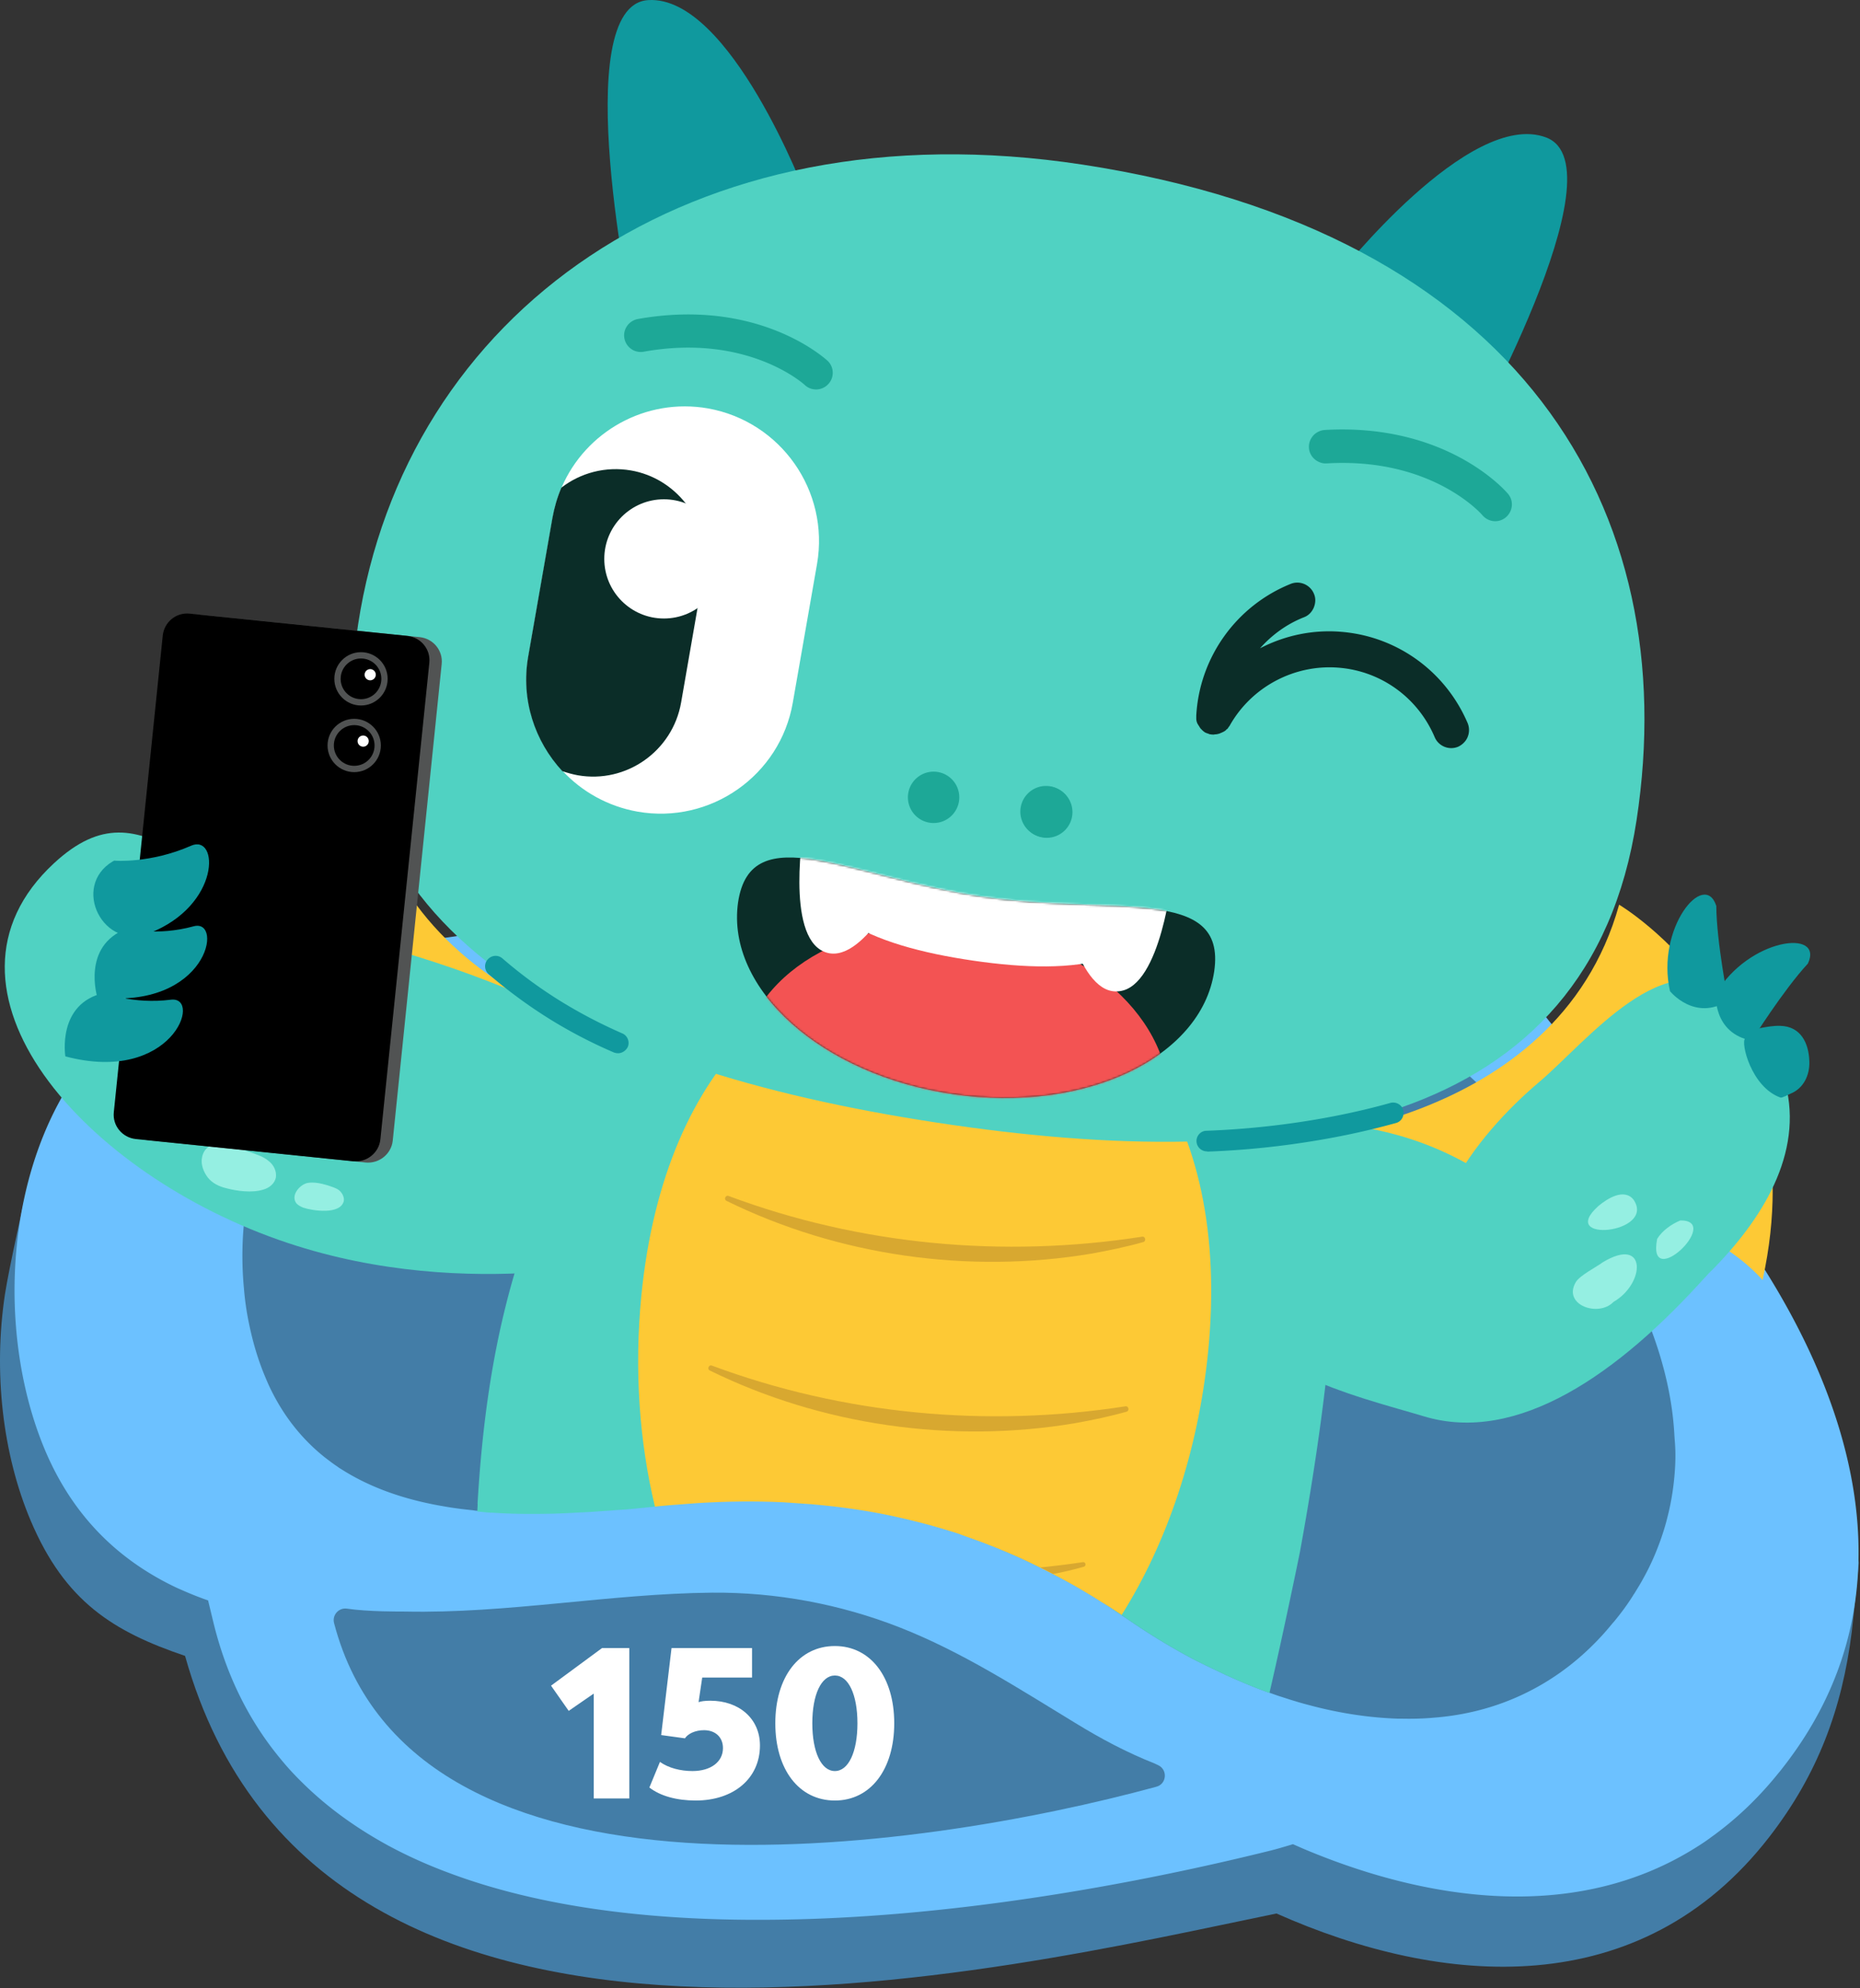 <svg xmlns="http://www.w3.org/2000/svg" width="915" height="978" fill="none" xmlns:v="https://vecta.io/nano"><rect width="100%" height="100%" fill="#333333" stroke="none"/><path d="M769.326 551.97c-89.644-79.988 2.741-206.228-43.153-300.044-53.882-110.028-239.844-115.631-302.309-27.179-46.49 65.921-26.821 145.075-89.643 198.36-64.491 54.716-178.333 49.948-259.156 99.895-29.206 18.12-66.16 101.088-63.06 67.114 0 0-7.51 33.378-9.536 46.371-5.841 38.385-1.192 78.915 12.636 111.578 16.927 39.934 40.769 54.597 75.935 66.517 66.517 237.458 404.826 153.777 536.907 126.717 81.538 36.239 178.93 44.226 242.348-37.55 23.841-30.755 35.881-62.941 40.649-100.968.954-7.629 3.457-33.855 3.457-33.855-6.676-89.047-83.206-161.644-145.074-216.956z" fill="#437da7"/><path d="M848.598 596.078c-22.291-30.041-47.682-56.862-72.001-78.558-83.206-74.266-9.417-188.466-35.404-279.659-2.027-6.914-4.53-13.828-7.868-20.504-53.881-110.147-239.844-115.63-302.308-27.179-38.504 54.597-53.166 144.002-92.862 203.367-8.225 12.159-17.404 23.126-28.133 32.305-8.702 7.391-18 13.232-27.537 18-7.39 3.577-14.901 6.557-22.768 8.941-41.723 12.874-88.452 10.729-131.962 20.027-15.735 3.337-31.113 8.225-45.656 15.735C5.926 528.249-8.498 640.899 22.257 713.615c13.709 32.306 35.643 53.048 61.988 66.16a88.86 88.86 0 0 0 4.888 2.265c4.291 1.908 8.702 3.696 13.232 5.245l2.622 10.848c6.557 26.941 18.12 49.352 33.617 67.829 3.338 4.053 6.914 7.867 10.728 11.563 12.159 11.921 26.226 21.934 41.723 30.398 9.298 5.006 19.073 9.417 29.325 13.232 45.775 17.285 100.491 23.603 156.399 23.245 90.239-.358 183.817-18 248.904-34.212.357-.12.953-.239 1.788-.477 3.099-.835 8.583-2.504 8.583-2.504l4.887 2.146c63.418 26.822 135.419 36.001 193.473-.596 2.503-1.55 5.006-3.218 7.39-5.007 11.802-8.463 22.888-18.834 33.14-31.589.834-.954 1.55-1.908 2.384-2.981 68.663-88.093 31.471-192.161-28.729-273.102zm-24.556 125.524c-.477 8.345-1.669 16.689-3.815 24.915-.834 3.457-1.907 6.914-3.099 10.371-2.265 6.437-5.007 12.874-8.464 19.073-1.311 2.503-2.861 5.006-4.411 7.51-.238.477-.596.834-.834 1.311-2.384 3.815-5.126 7.629-8.106 11.325-.596.715-1.192 1.549-1.908 2.265-2.145 2.622-4.291 5.125-6.437 7.39-12.516 13.352-26.464 22.888-41.245 29.325-12.875 5.603-26.464 8.822-40.411 9.894-5.245.477-10.49.597-15.855.477h-1.907c-14.305-.476-28.848-2.741-43.153-6.556-2.265-.596-4.53-1.192-6.795-1.907l-2.384-.716-6.676-2.145-4.052-1.431h-.12c-7.271-2.622-14.424-5.603-21.457-8.821l-10.013-4.768c-1.788-.954-3.696-1.789-5.484-2.742-11.086-5.841-21.576-12.278-31.351-18.954l-4.411-2.98c-1.669-1.073-3.218-2.146-4.768-3.219-.119 0-.239-.119-.239-.238l-4.529-2.861c-2.146-1.431-4.411-2.742-6.557-4.053-5.483-3.338-10.967-6.437-16.57-9.298-.357-.239-.715-.358-1.072-.596-.716-.358-1.431-.835-2.265-1.193-1.312-.715-2.742-1.311-4.053-2.026h-.12c-8.344-4.172-16.808-7.868-25.271-11.205-2.265-.954-4.649-1.789-7.034-2.623-.476-.238-.953-.358-1.311-.477-1.43-.477-2.861-1.073-4.291-1.55-.477-.238-1.073-.357-1.55-.596-1.788-.596-3.457-1.192-5.245-1.668l-2.742-.835-4.887-1.43-3.934-1.073c-.477-.119-.835-.239-1.311-.358l-8.583-2.146c-.954-.238-1.788-.357-2.742-.596l-3.099-.715c-13.232-2.861-26.703-4.768-40.65-5.96l-13.947-.954h-.119c-9.775-.357-19.789-.477-29.921-.119l-10.848.477c-1.431.119-2.861.119-4.291.238h-.716c-.953.119-1.907.119-2.98.239-2.146.119-4.291.357-6.437.476-1.788.12-3.576.358-5.364.477-.716.119-1.431.119-2.146.239l-9.417.953c-2.385.239-4.769.477-7.272.596l-15.02 1.073-7.272.358c-3.576.238-7.152.357-10.609.477-10.133.238-20.265.238-30.279-.477h-.834c-2.265-.119-4.411-.358-6.676-.596-.715 0-1.311-.119-2.026-.239-4.768-.476-9.537-1.072-14.186-1.907-18.477-3.099-35.762-8.821-50.663-18.358-.596-.357-1.192-.715-1.788-1.192-2.145-1.43-4.172-2.98-6.198-4.53-8.703-6.914-16.451-15.616-22.65-26.106-2.384-4.053-4.53-8.225-6.437-12.874-3.576-8.345-6.318-17.405-8.225-26.822-1.192-5.603-2.027-11.444-2.504-17.285-4.768-50.067 12.756-106.094 57.935-129.578 11.444-5.96 23.603-9.775 36-12.397 19.55-4.172 39.935-5.364 59.842-7.629 4.172-.477 8.464-.954 12.636-1.669l6.914-1.073c15.616-2.623 30.755-6.795 44.822-14.543 4.172-2.265 8.344-4.888 12.278-7.868 1.669-1.192 3.219-2.503 4.768-3.815 6.199-5.245 11.921-11.324 16.928-18 15.258-19.907 25.987-45.299 35.762-71.166 11.324-29.564 21.457-59.961 36-83.803 1.908-3.099 3.815-6.079 5.961-9.06 15.02-20.98 38.861-35.166 66.159-42.318 61.63-16.212 140.068 3.576 168.916 62.345 35.524 72.359-36.715 169.87 32.663 231.261 48.517 42.915 102.279 111.817 106.094 181.195 0 .715.119 1.311.119 2.026.477 5.007.477 9.418.239 13.828z" fill="#6cc1ff"/><path d="M164.351 798.491c-1.073-3.934 2.265-7.749 6.318-7.152 10.371 1.549 26.583 1.43 28.49 1.43 50.663 1.073 100.73-8.821 151.274-9.298 31.351-.239 62.822 5.603 92.027 17.046 30.756 12.04 58.531 30.041 86.544 47.087 12.636 7.749 25.153 14.424 38.981 19.908.477.238 1.073.476 1.788.834 4.768 2.265 4.172 9.298-.954 10.61-117.299 31.947-365.488 68.305-404.468-80.465z" fill="#437da7"/><path d="M338.632 518.473l-2.861 31.352c-21.457-12.994-62.703.596-62.703.596-31.351-23.126-73.67 11.444-73.67 11.444-55.669-48.041-106.809 2.503-106.809 2.503-16.093-128.505 87.379-177.38 87.379-177.38 20.503 113.962 158.664 131.485 158.664 131.485zm287.645 42.797v31.47c22.65-10.967 62.346 6.437 62.346 6.437 33.377-20.146 72.358 18.239 72.358 18.239 59.842-42.676 106.094 12.278 106.094 12.278 27.894-126.478-70.57-184.651-70.57-184.651C765.511 556.501 626.277 561.27 626.277 561.27z" fill="#fdc935"/><path d="M317.651 617.892l16.45-83.921s-48.517-43.511-157.949-71.644c-79.868-20.503-103.233-80.584-149.604-37.669-66.636 61.749 15.02 153.538 115.034 186.797 90.12 30.04 176.069 6.437 176.069 6.437z" fill="#50d2c2"/><path d="M106.893 562.58c-3.576.596-6.675 2.384-7.51 6.794-.715 3.338.715 7.153 2.861 9.895s5.484 4.41 9.06 5.245c5.245 1.43 12.755 2.384 18.119.715 3.1-.835 5.841-3.099 6.318-6.199.358-2.861-1.073-6.079-3.695-7.987-2.384-2.026-5.484-2.98-8.345-4.053l-11.324-3.814c-1.669-.596-3.696-.716-5.484-.596zm38.862 29.324c.953 1.073 2.026 1.55 3.337 2.146 4.53 1.55 18.358 3.696 20.027-3.218.358-1.908-.834-4.173-2.384-5.365s-3.696-1.669-5.603-2.384c-3.218-.954-6.556-1.669-9.656-1.192-3.695.596-8.702 5.96-5.721 10.013zm.119-44.941c-.238-.119-.596-.119-.596-.119-3.338-.715-9.179-1.43-10.371 2.623-.358 1.907 0 3.814.834 5.602 3.457 6.795 21.219 16.689 24.199 4.411 1.788-7.868-7.987-11.205-14.066-12.517z" fill="#95efe2"/><g fill="#50d2c2"><path d="M604.582 554.949c10.013-1.549 88.928-17.165 148.889 41.365 36.596 35.643 99.061 16.57 85.59 31.709-42.676 47.564-92.504 82.73-138.756 68.663-30.636-9.298-100.611-24.556-104.425-71.047-1.431-17.881-10.729-67.59 8.702-70.69z"/><path d="M851.578 491.054c72.478 69.14-8.106 140.426-59.365 173.923-23.961 15.616-62.822-.477-76.65-19.192-28.61-38.266 10.49-87.26 41.722-113.604 22.888-19.312 63.061-70.809 94.293-41.127z"/></g><path d="M775.167 630.765c1.907-3.337 10.251-7.51 13.232-9.775 21.814-13.231 21.099 10.372 5.364 19.431-7.391 7.749-25.153 1.55-18.596-9.656zm40.053-21.339c-5.245 26.703 32.305-9.179 11.444-9.059-4.411 1.788-8.941 5.006-11.444 9.059zm-28.848-16.211c-20.742 18.477 28.371 13.708 17.285-2.98-4.649-5.961-12.994-.597-17.285 2.98z" fill="#95efe2"/><g fill="#10999e"><path d="M844.306 445.639c.12 17.881 5.842 46.609 5.842 46.609-16.451 10.491-28.61-4.649-28.61-4.649-7.033-30.993 16.927-59.961 22.768-41.96z"/><path d="M889.367 474.009c-12.159 13.113-27.656 37.908-27.656 37.908-19.192-3.696-17.643-23.007-17.643-23.007 16.093-27.418 53.405-32.186 45.299-14.901z"/><path d="M890.082 522.169c.239 6.556-2.741 13.232-9.298 15.854-.834.358-4.053 2.146-4.887 1.907-14.424-5.125-19.669-27.059-17.404-29.086.476-.477 6.675-5.007 7.51-5.126 3.218-.596 6.556-1.192 9.775-1.073 10.132.239 14.066 8.583 14.304 17.524z"/></g><path d="M639.509 763.323c-.477 2.504-8.345 40.769-15.02 69.498-7.272-2.623-14.424-5.603-21.458-8.821l-10.013-4.769c-1.788-.953-3.695-1.788-5.483-2.741-11.087-5.842-21.577-12.279-31.352-18.954l-4.411-2.98c-1.668-1.073-3.218-2.146-4.768-3.219-.119 0-.238-.119-.238-.238-.477-.358-.954-.716-1.431-.954-3.218-2.146-6.437-4.292-9.655-6.199l-6.557-4.053c-5.483-3.338-10.967-6.437-16.57-9.298-.357-.238-.715-.358-1.072-.596-.716-.358-1.431-.835-2.265-1.192a64.6 64.6 0 0 0-4.053-2.027c-8.345-4.172-16.809-7.867-25.272-11.205-2.265-.954-4.649-1.788-7.033-2.623-.477-.238-.954-.357-1.312-.476-1.43-.477-2.861-1.073-4.291-1.55-.477-.239-1.073-.358-1.55-.596-1.788-.596-3.457-1.192-5.245-1.669l-2.742-.834-4.887-1.431-3.934-1.073c-.477-.119-.834-.238-1.311-.357l-8.583-2.146c-.954-.239-1.788-.358-2.742-.596l-3.099-.715c-13.232-2.861-26.703-4.769-40.65-5.961l-13.947-.953h-.119c-13.232-.596-26.822-.477-40.888.357l-5.007.358c-.953.119-1.907.119-2.98.238-.834 0-.715 1.908.119 4.888-1.788.119-3.576.357-5.364.477-.715.119-1.43.119-2.146.238l-9.417.954c-2.384.238-4.768.476-7.272.596l-15.02 1.072-7.271.358c-3.577.239-7.153.358-10.61.477-10.132.238-20.265.238-30.278-.477h-.835c-2.265-.119-4.41-.358-6.675-.596.119-2.384.238-3.815.119-3.815 4.649-79.63 19.669-125.047 39.457-170.823l5.007-30.159c11.563-26.703 28.133-43.988 28.133-43.988l22.768-7.748c3.577-36.12 11.802 5.007 11.802 5.007l31.113 6.437 85.233 49.351 118.61 8.345 75.458-6.556c-.357.119 17.404 47.444-12.993 213.737z" fill="#50d2c2"/><path d="M594.329 664.861c-4.887 49.232-20.384 94.411-42.556 129.577-3.219-2.145-6.437-4.291-9.656-6.198-2.146-1.431-4.411-2.742-6.556-4.053-5.484-3.338-10.967-6.437-16.57-9.298-1.073-.596-2.146-1.193-3.219-1.669-9.656-5.007-19.43-9.418-29.325-13.232-2.265-.954-4.649-1.788-7.033-2.623-.477-.238-.953-.358-1.311-.477-1.431-.477-2.861-1.073-4.292-1.549-.476-.239-1.072-.358-1.549-.596-1.788-.596-3.457-1.192-5.245-1.669l-2.742-.835-4.888-1.43-3.933-1.073c-.477-.119-.835-.239-1.312-.358l-8.583-2.145c-.953-.239-1.788-.358-2.741-.596l-3.1-.716c-13.232-2.861-26.702-4.768-40.649-5.96l-13.947-.954h-.12c-13.231-.596-26.821-.477-40.888.358l-5.006.358c-.954.119-1.907.119-2.98.238-3.934.238-7.868.596-11.802.954-.715.119-1.43.119-2.146.238-7.629-31.709-10.251-67.233-6.675-103.829 11.563-117.3 80.107-172.969 157.114-165.34s133.274 75.696 121.71 192.877z" fill="#fdc935"/><path d="M561.905 608.357c1.55-.238 2.027 2.146.596 2.623-8.344 2.384-17.046 4.172-25.629 5.721-60.438 10.133-124.452 1.073-179.525-25.987-1.431-.715-.358-2.98 1.072-2.384 64.73 24.199 135.181 30.636 203.486 20.027zM553.68 691.8c1.55-.238 2.027 2.146.596 2.623-8.344 2.384-17.046 4.172-25.629 5.722-60.438 10.132-124.452 1.073-179.526-25.987-1.43-.715-.357-2.98 1.073-2.384 64.73 24.079 135.181 30.636 203.486 20.026zm-20.503 78.916c-5.007 1.431-10.014 2.623-15.14 3.577-.715-.358-1.43-.835-2.265-1.193-1.311-.715-2.741-1.43-4.053-2.026 7.034-.715 14.067-1.55 21.1-2.623 1.311-.119 1.669 1.908.358 2.265z" fill="#d8a830"/><path d="M396.327 95.647l-84.875 61.749S278.789 2.308 318.962.043c40.173-2.384 77.365 95.604 77.365 95.604zM658.105 135.7l62.584 84.398s77.604-138.161 39.934-152.466C722.835 53.328 658.105 135.7 658.105 135.7z" fill="#10999e"/><path d="M176.152 307.24C199.398 155.132 338.154 51.303 532.581 80.985c215.645 33.02 295.752 170.347 272.506 322.455S634.145 578.793 460.58 552.21c-173.804-26.464-307.792-92.743-284.428-244.97z" fill="#50d2c2"/><g fill="#1da897"><use href="#C"/><path d="M643.92 220.217c-.239-4.53 3.218-8.345 7.748-8.702 59.961-3.457 88.928 29.921 90.12 31.351 2.98 3.457 2.504 8.583-.953 11.563s-8.583 2.503-11.563-.954c-.239-.357-24.795-28.609-76.65-25.51-1.908.119-3.696-.477-5.245-1.55-2.027-1.43-3.338-3.695-3.457-6.198zm-336.759-53.76c-.834-4.411 2.146-8.703 6.676-9.537 59.245-10.49 91.789 19.312 93.219 20.504 3.338 3.099 3.457 8.344.358 11.563-3.099 3.337-8.345 3.457-11.563.357-.239-.238-28.014-25.51-79.153-16.331a8.2 8.2 0 0 1-5.365-.834c-2.145-1.193-3.695-3.219-4.172-5.722z"/><use href="#C" x="-55.669" y="-7.272"/><use href="#C" x="-0.358" y="-0.239"/></g><path d="M593.733 566.394c-2.742 0-5.007-2.146-5.126-4.887-.119-2.861 2.146-5.245 4.888-5.245 22.292-.835 44.583-3.457 66.279-7.868 8.106-1.669 16.212-3.576 24.199-5.841 2.741-.715 5.602.834 6.318 3.576s-.835 5.603-3.577 6.318c-8.225 2.265-16.569 4.291-24.795 5.96-22.291 4.53-45.06 7.272-67.947 8.106-.12-.119-.12-.119-.239-.119zm-289.672-48.279c-.715 0-1.311-.119-2.027-.358a238.76 238.76 0 0 1-29.086-14.9c-11.444-6.914-22.411-14.901-32.544-23.603-2.145-1.908-2.384-5.126-.476-7.272s5.125-2.384 7.271-.477c9.656 8.345 20.146 15.974 31.113 22.53 8.941 5.365 18.239 10.133 27.775 14.305 2.623 1.073 3.815 4.172 2.742 6.676-.954 1.907-2.861 3.099-4.768 3.099z" fill="#10999e"/><path d="M401.93 277.437l-11.92 68.186c-6.199 35.881-40.53 59.961-76.412 53.643-14.662-2.622-27.417-9.894-36.835-20.027-13.589-14.662-20.503-35.166-16.808-56.384l11.921-68.187c.954-5.245 2.384-10.132 4.411-14.901 11.801-27.417 41.245-44.225 72-38.861 35.882 6.437 59.842 40.65 53.643 76.531z" fill="#fff"/><path d="M346.142 282.205l-2.981 16.808-8.106 46.61c-4.172 23.842-26.94 39.935-50.782 35.762-2.622-.477-5.126-1.192-7.629-2.026-13.59-14.663-20.504-35.166-16.808-56.385l11.921-68.186c.953-5.245 2.384-10.133 4.41-14.901 9.417-7.272 21.696-10.61 34.212-8.464 11.087 1.907 20.504 7.987 26.941 16.212 7.51 9.418 11.086 21.934 8.822 34.57z" fill="#0b2d28"/><path d="M326.592 304.259c16.195 0 29.324-13.129 29.324-29.325s-13.129-29.325-29.324-29.325-29.325 13.13-29.325 29.325 13.129 29.325 29.325 29.325z" fill="#fff"/><path d="M43.356 419.889c4.768-.954 16.331 1.668 23.484 5.006 21.576 10.014 10.729 90.955-25.749 107.525-2.98 1.311-5.841-2.146-12.874-7.033-20.742-13.948-23.484-34.69-24.199-43.392-.834-10.251-.596-32.901 14.305-47.206 2.742-2.622 11.325-11.92 25.033-14.9z" fill="#50d2c2"/><path d="M363.069 443.969c-5.961 42.676 41.364 84.875 105.974 94.293s121.949-17.881 128.267-60.438c6.199-42.557-49.59-27.298-114.2-36.716-64.61-9.536-113.724-39.696-120.041 2.861z" fill="#0b2d28"/><mask id="A" maskUnits="userSpaceOnUse" x="362" y="421" width="236" height="120"><path d="M363.065 443.967c-5.96 42.676 41.365 84.876 105.975 94.293s121.948-17.881 128.266-60.438c6.199-42.557-49.59-27.298-114.2-36.716-64.61-9.536-113.723-39.696-120.041 2.861z" fill="#fff"/></mask><g mask="url(#A)"><path d="M574.3 548.988c6.318-42.795-35.643-84.279-93.697-92.385-57.696-8.583-109.55 19.55-115.868 62.107-6.318 42.795 44.106 26.821 101.802 35.166 58.054 8.463 101.564 37.669 107.763-4.888z" fill="#f35353"/><path d="M394.536 405.701c-6.318 42.795 33.616 59.484 84.279 66.875s93.339 2.384 99.538-40.173c5.96-42.676-34.69-49.59-85.591-57.1s-92.027-12.159-98.226 30.398z" fill="#fff"/><path d="M576.684 430.615l-54.835 10.49s8.583 49.352 28.848 46.491c20.503-2.384 25.987-56.981 25.987-56.981zm-181.195-24.437l49.948 24.795s-21.219 45.179-40.053 37.192c-19.193-7.987-9.895-61.987-9.895-61.987z" fill="#fff"/></g><path d="M597.071 361.359h-.476c-.12 0-.12-.12-.239 0-.358 0-.596-.12-.954-.12-.238 0-.476-.119-.834-.238-.238-.119-.477-.238-.715-.238-.239-.12-.596-.239-.835-.358-.119 0-.119-.119-.238-.119-.239-.119-.358-.239-.477-.358-.238-.119-.477-.357-.715-.596-.239-.119-.358-.357-.596-.596s-.477-.358-.596-.715c-.239-.239-.358-.477-.477-.715s-.358-.477-.477-.716-.238-.476-.358-.596c-.119-.238-.238-.596-.357-.953-.119-.239-.119-.477-.119-.596-.12-.358-.12-.716-.12-.954v-.715-.715c1.55-28.729 19.789-54.12 46.491-64.849 4.53-1.788 9.656.477 11.444 5.007.954 2.265.715 4.768-.239 6.914-.953 2.026-2.503 3.695-4.768 4.53-8.463 3.337-15.735 8.702-21.576 15.258 12.159-6.318 25.987-9.298 40.053-8.106 27.537 2.265 51.259 19.55 62.107 44.941.954 2.384.834 4.887-.119 7.033-.835 1.907-2.504 3.576-4.53 4.53-4.53 1.907-9.656-.238-11.563-4.649-8.225-19.431-26.345-32.544-47.206-34.212-21.815-1.789-42.914 9.417-53.643 28.49-.119.238-.238.358-.358.477-.119.238-.357.477-.477.715s-.357.477-.596.596-.357.358-.596.596c-.238.119-.476.358-.715.477l-.715.358a5.82 5.82 0 0 1-.834.357c-.239.119-.477.239-.835.358-.238.119-.596.119-.834.238-.239 0-.596.119-.835.119s-.596 0-.953.12h-.12z" fill="#0b2d28"/><path d="M179.967 571.877L72.801 560.91c-6.556-.715-11.444-6.556-10.729-13.232l24.08-234.479c.715-6.557 6.556-11.444 13.232-10.729l107.167 10.967c6.556.715 11.443 6.556 10.728 13.232l-24.08 234.48c-.715 6.556-6.675 11.324-13.232 10.728z" fill="#515353"/><path d="M173.888 571.282L66.721 560.315c-6.556-.716-11.444-6.557-10.729-13.232l24.08-234.48c.715-6.557 6.556-11.444 13.232-10.729l107.167 10.967c6.556.716 11.444 6.557 10.729 13.232l-24.08 234.48c-.715 6.556-6.676 11.325-13.232 10.729z" fill="#000"/><use href="#D" fill="#515353"/><path d="M174.246 376.734c5.53 0 10.013-4.483 10.013-10.014s-4.483-10.013-10.013-10.013-10.014 4.483-10.014 10.013 4.484 10.014 10.014 10.014z" fill="#000"/><path d="M178.656 367.318a2.74 2.74 0 0 0 2.742-2.741c0-1.515-1.228-2.742-2.742-2.742s-2.742 1.227-2.742 2.742a2.74 2.74 0 0 0 2.742 2.741z" fill="#fff"/><use href="#D" x="3.338" y="-32.782" fill="#515353"/><path d="M177.584 343.953c5.53 0 10.013-4.484 10.013-10.014s-4.483-10.013-10.013-10.013-10.013 4.483-10.013 10.013 4.483 10.014 10.013 10.014z" fill="#000"/><path d="M182.114 334.654a2.74 2.74 0 0 0 0-5.483 2.74 2.74 0 1 0 0 5.483z" fill="#fff"/><g fill="#10999e"><path d="M95.33 455.651c14.901-3.933 6.795 41.246-47.444 34.928 0 0-7.868-25.272 14.424-33.736 0 0 14.901 3.815 33.02-1.192z"/><path d="M84.125 491.77c15.616-1.788.596 41.842-51.974 27.895 0 0-4.291-25.987 19.073-31.232 0 0 14.186 5.722 32.901 3.337zm9.775-75.695c13.828-6.199 14.901 29.205-20.504 43.033-22.53 8.822-38.623-23.006-17.881-35.404.238 0 .477-.358.834-.358-.119.12 17.762 1.431 37.55-7.271z"/></g><path d="M292.071 884.729v-51.6l-12.3 8.5-8.7-12.4 25.1-18.5h13.4v74h-17.5zm50.182 1c-9.3 0-17.4-2.2-22.8-6.4l5.2-12.6c4.2 3 10.1 4.5 16 4.5 9 0 15-4.5 15-11.3 0-5.3-3.7-8.8-9.3-8.8-4.3 0-7.9 1.7-9.4 4l-11.7-1.6 5.1-42.8h39.6v14.5h-24.5l-1.8 12.1c1.2-.4 3-.7 5.8-.7 14.1 0 24.4 8.8 24.4 22 0 16.3-13 27.1-31.6 27.1zm68.452 0c-17.6 0-29.3-15.2-29.3-38s11.7-38 29.3-38c17.5 0 29.2 15.2 29.2 38s-11.7 38-29.2 38zm0-14.5c6.7 0 11.1-9.4 11.1-23.5s-4.4-23.5-11.1-23.5-11.1 9.4-11.1 23.5 4.4 23.5 11.1 23.5z" fill="#fff"/><defs ><path id="C" d="M514.938 412.141a12.64 12.64 0 0 0 12.636-12.636 12.64 12.64 0 0 0-12.636-12.636 12.64 12.64 0 0 0-12.636 12.636 12.64 12.64 0 0 0 12.636 12.636z"/><path id="D" d="M174.246 379.835c7.242 0 13.112-5.871 13.112-13.113s-5.87-13.113-13.112-13.113-13.113 5.871-13.113 13.113 5.871 13.113 13.113 13.113z"/></defs></svg>